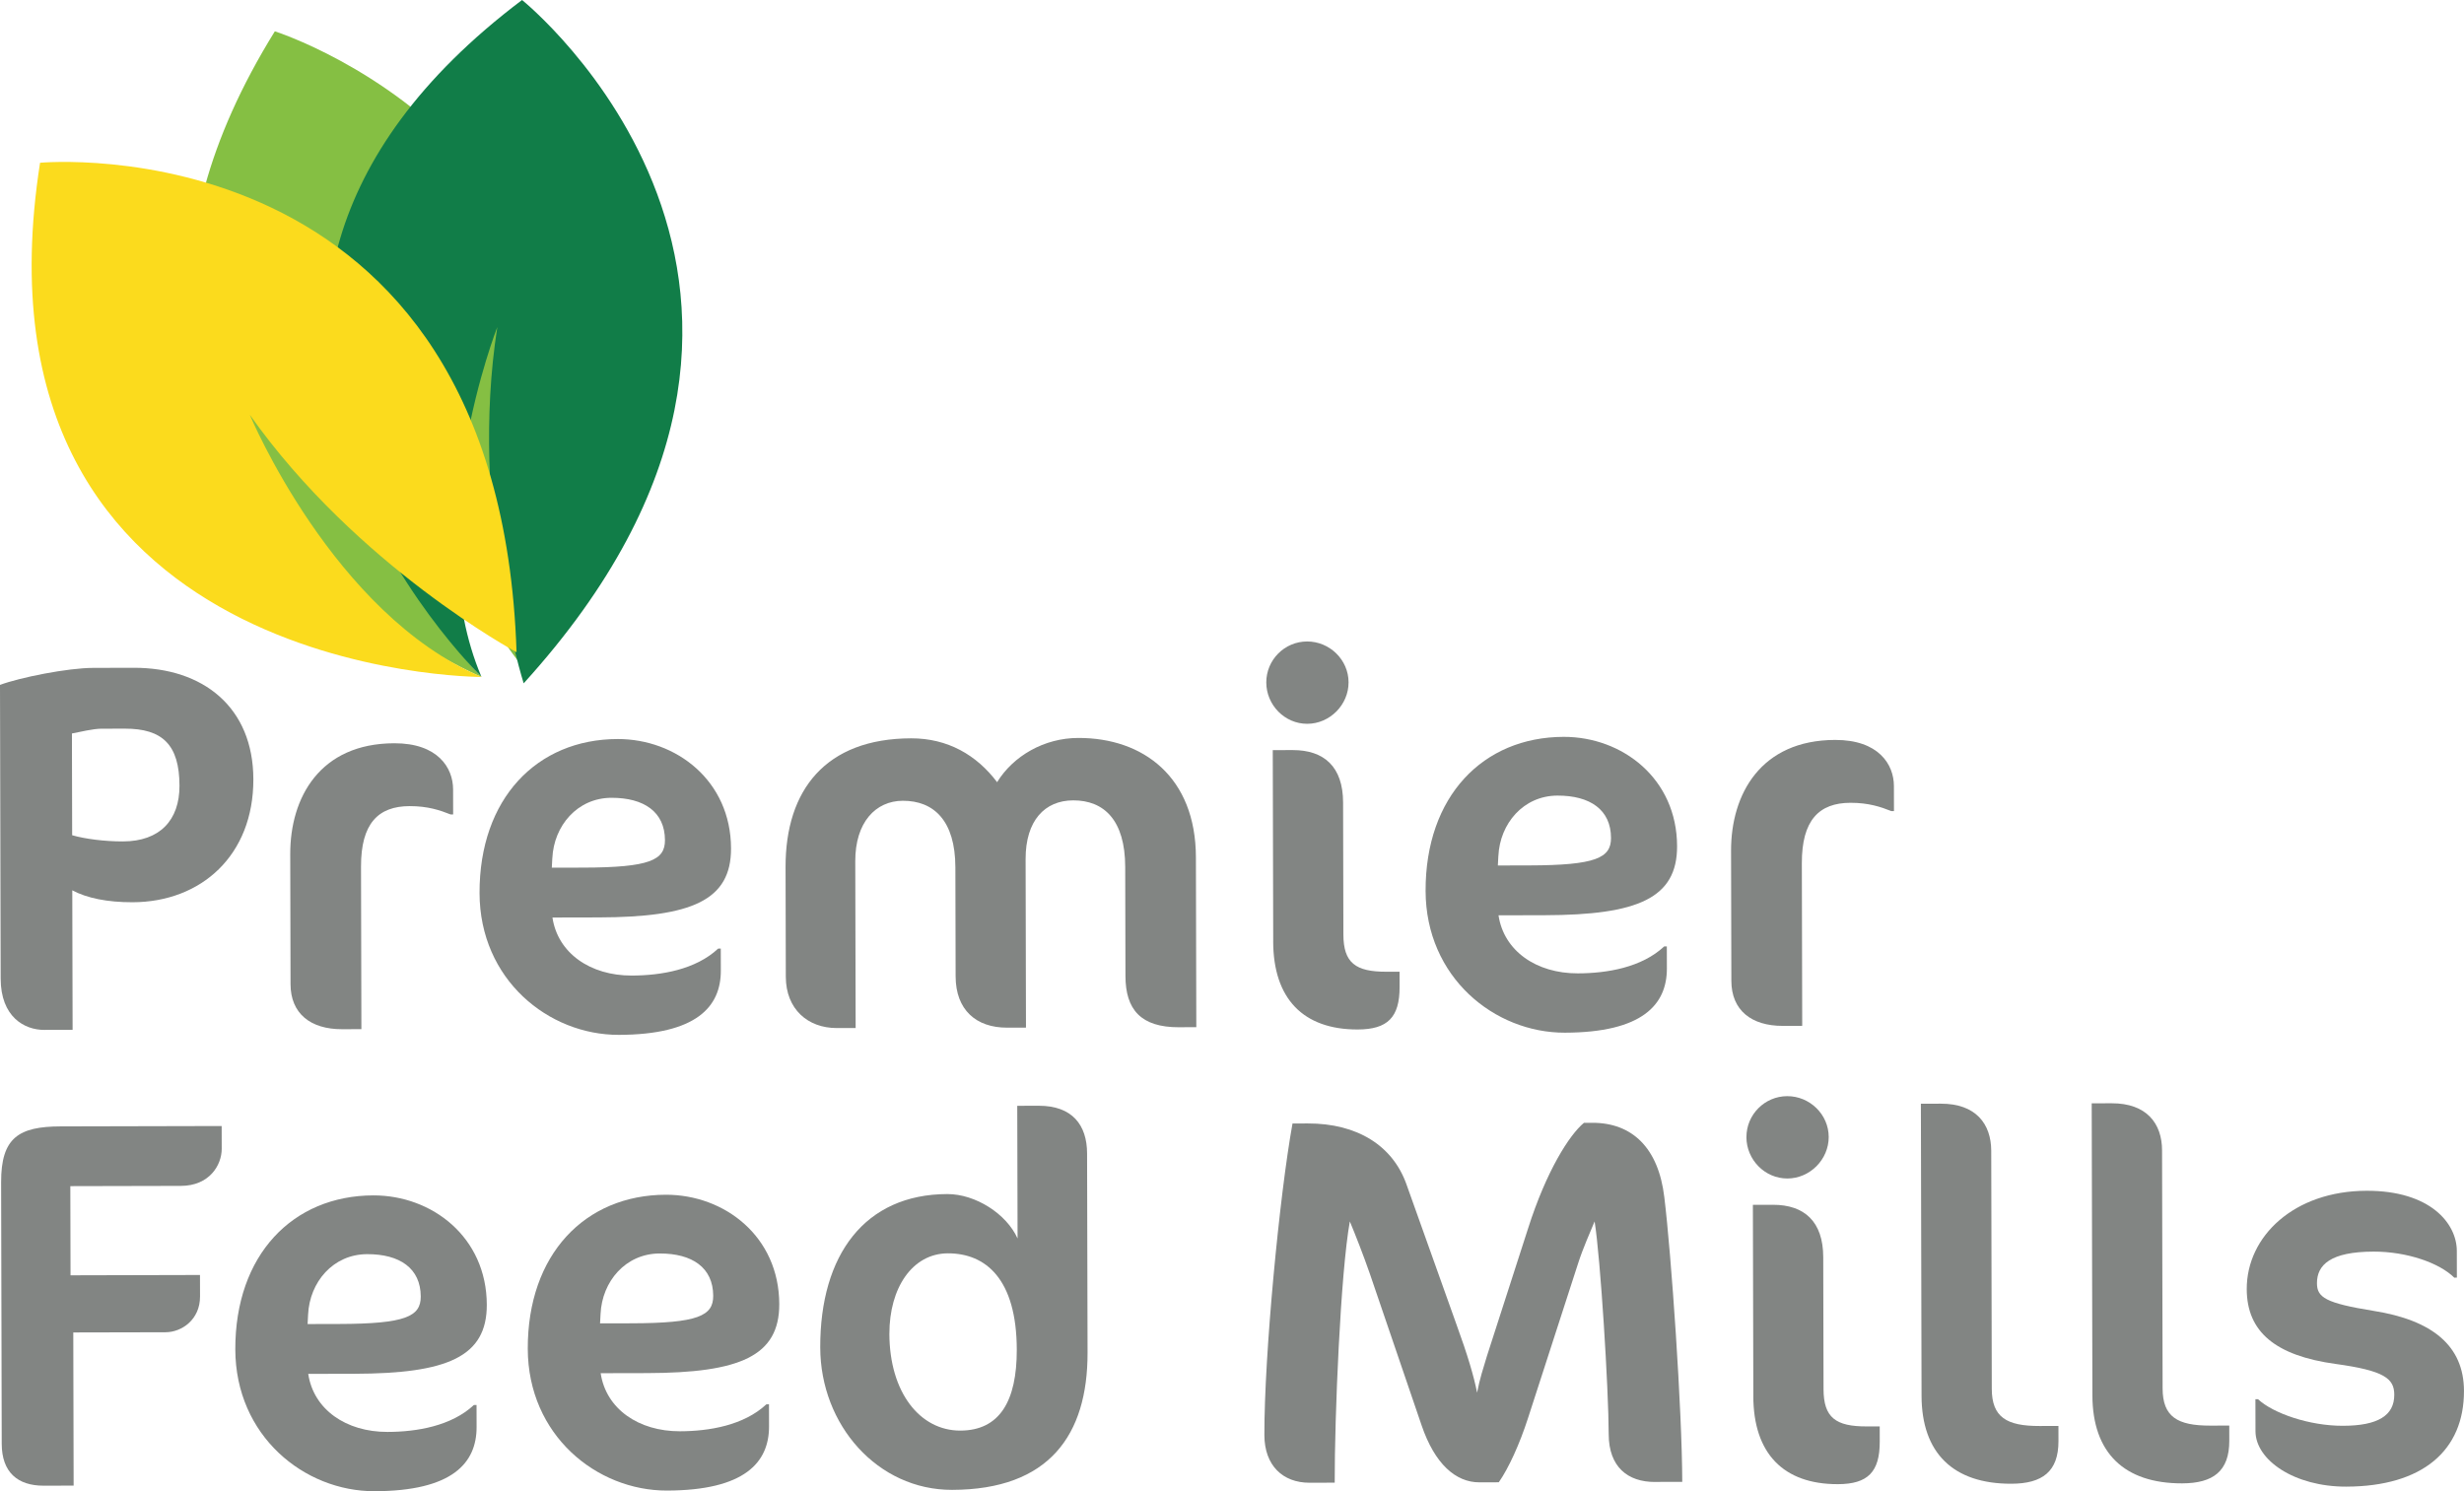<?xml version="1.0" encoding="UTF-8"?>
<svg xmlns="http://www.w3.org/2000/svg" width="98.555" height="59.654" viewBox="0 0 98.555 59.654">
  <g>
    <path fill="rgb(130,133,131)" fill-rule="evenodd" d="M2.891 35.616c.587.313 1.405.479 2.412.477 2.746-.006 4.838-1.878 4.831-4.921-.007-2.874-2.002-4.465-4.79-4.458l-1.614.004C2.703 26.72.796 27.102 0 27.398l.027 11.75c.003 1.531.948 2.054 1.745 2.052l1.132-.003-.013-5.581zm1.18-6.465l.922-.002c1.509-.003 2.182.646 2.186 2.282.003 1.385-.791 2.226-2.259 2.229-.734.002-1.531-.101-2.034-.248l-.009-4.07c.336-.064.838-.19 1.195-.192z"></path>
    <path fill="rgb(130,133,131)" fill-rule="evenodd" d="M18.02 32.58c-.42-.167-.903-.333-1.636-.332-1.257.003-1.948.697-1.944 2.418l.015 6.504-.775.002c-1.258.003-2.056-.624-2.059-1.799l-.012-5.203c-.005-2.266 1.185-4.43 4.162-4.437 1.74-.004 2.35.98 2.352 1.841l.002 1.007h-.105z"></path>
    <path fill="rgb(130,133,131)" fill-rule="evenodd" d="M22.097 36.704l1.845-.004c3.732-.009 5.303-.684 5.298-2.761-.006-2.707-2.191-4.38-4.539-4.375-3.229.008-5.529 2.384-5.52 6.161.008 3.462 2.759 5.679 5.569 5.673 3.102-.007 4.085-1.122 4.082-2.569l-.002-.882-.105.001c-.9.842-2.283 1.076-3.457 1.078-1.656.004-2.958-.896-3.171-2.322zm-.005-2.37c.06-1.301 1-2.415 2.363-2.419 1.3-.003 2.139.562 2.142 1.695.002.797-.606 1.092-3.268 1.098l-1.258.003.02-.378z"></path>
    <path fill="rgb(130,133,131)" fill-rule="evenodd" d="M47.159 41.094c-1.531.004-2.14-.708-2.143-2.051l-.01-4.365c-.004-1.867-.845-2.663-2.082-2.66-1.132.003-1.906.803-1.902 2.355l.015 6.735-.755.002c-1.237.003-2.056-.708-2.059-2.051l-.01-4.365c-.004-1.867-.865-2.663-2.102-2.66-1.09.003-1.906.865-1.902 2.418l.015 6.672-.755.002c-1.153.002-2.035-.751-2.038-2.052l-.01-4.386c-.007-3.084 1.602-5.143 5.019-5.152 1.467-.003 2.622.666 3.442 1.754.647-1.05 1.882-1.767 3.245-1.769 2.599-.007 4.7 1.562 4.707 4.772l.016 6.798-.692.002z"></path>
    <path fill="rgb(130,133,131)" fill-rule="evenodd" d="M50.649 27.301c.002.903.738 1.656 1.639 1.654.901-.002 1.654-.759 1.652-1.661-.002-.902-.758-1.635-1.66-1.633-.901.002-1.633.738-1.631 1.64zm.276 10.365c.006 2.287 1.203 3.522 3.383 3.517 1.195-.003 1.676-.487 1.673-1.703l-.001-.608-.524.001c-1.237.003-1.72-.353-1.723-1.486l-.012-5.287c-.003-1.427-.76-2.097-2.017-2.094l-.796.002.018 7.659z"></path>
    <path fill="rgb(130,133,131)" fill-rule="evenodd" d="M59.937 36.616l1.845-.004c3.732-.008 5.303-.684 5.298-2.761-.006-2.707-2.191-4.379-4.539-4.374-3.229.008-5.529 2.384-5.52 6.161.008 3.462 2.759 5.679 5.569 5.673 3.103-.008 4.085-1.122 4.082-2.569l-.002-.882h-.105c-.9.842-2.283 1.076-3.456 1.078-1.657.004-2.958-.896-3.171-2.322zm-.005-2.37c.06-1.301 1-2.415 2.363-2.419 1.3-.003 2.14.562 2.142 1.695.002.797-.606 1.092-3.268 1.098l-1.258.003.02-.377z"></path>
    <path fill="rgb(130,133,131)" fill-rule="evenodd" d="M75.65 32.447c-.42-.167-.903-.333-1.636-.332-1.257.003-1.948.697-1.944 2.418l.015 6.504-.775.002c-1.258.003-2.056-.624-2.059-1.799l-.012-5.203c-.005-2.266 1.185-4.43 4.162-4.437 1.74-.004 2.35.98 2.352 1.841l.002 1.007h-.105z"></path>
    <path fill="rgb(130,133,131)" fill-rule="evenodd" d="M8.869 45.947c.001.672-.5 1.491-1.632 1.493l-4.424.01.008 3.567 5.178-.013.002.861c.002.923-.73 1.428-1.38 1.43l-3.69.008.014 6.127-1.195.003c-1.048.003-1.679-.541-1.681-1.674l-.024-10.47c-.004-1.783.708-2.225 2.385-2.229l6.436-.015.002.902z"></path>
    <path fill="rgb(130,133,131)" fill-rule="evenodd" d="M12.328 54.96l1.845-.004c3.732-.008 5.303-.684 5.298-2.761-.007-2.707-2.191-4.38-4.539-4.375-3.228.008-5.529 2.384-5.52 6.161.008 3.462 2.759 5.679 5.569 5.673 3.103-.007 4.085-1.121 4.082-2.568l-.002-.882h-.105c-.899.841-2.283 1.076-3.456 1.078-1.656.004-2.958-.895-3.171-2.322zm-.005-2.37c.06-1.302 1-2.416 2.363-2.419 1.3-.003 2.14.562 2.143 1.695.002.797-.606 1.092-3.268 1.098l-1.258.003.02-.377z"></path>
    <path fill="rgb(130,133,131)" fill-rule="evenodd" d="M24.026 54.933l1.845-.004c3.732-.008 5.303-.684 5.298-2.761-.007-2.707-2.191-4.379-4.539-4.374-3.229.008-5.529 2.384-5.52 6.161.008 3.462 2.759 5.679 5.568 5.673 3.103-.008 4.085-1.122 4.082-2.569l-.002-.882-.105.001c-.899.841-2.283 1.075-3.456 1.078-1.656.004-2.958-.895-3.171-2.322zm-.005-2.37c.06-1.301 1-2.415 2.363-2.419 1.3-.003 2.14.562 2.143 1.695.002.797-.606 1.092-3.268 1.098l-1.258.003.02-.377z"></path>
    <path fill="rgb(130,133,131)" fill-rule="evenodd" d="M32.808 53.906c.007 3.105 2.298 5.701 5.275 5.694 3.878-.008 5.424-2.194 5.417-5.488l-.019-7.973c-.003-1.132-.591-1.907-1.933-1.905l-.86.002.013 5.308c-.442-.985-1.681-1.78-2.813-1.777-3.291.008-5.089 2.425-5.08 6.139zm2.766-.552c-.004-1.826.915-3.212 2.34-3.216 1.509-.003 2.749 1.022 2.755 3.854.004 2.056-.684 3.233-2.257 3.237-1.614.004-2.834-1.525-2.839-3.875z"></path>
    <path fill="rgb(130,133,131)" fill-rule="evenodd" d="M66.195 59.284c-1.09.003-1.846-.604-1.85-1.905-.004-1.825-.331-7.091-.564-8.518-.188.462-.459 1.051-.667 1.701l-1.998 6.173c-.333 1.029-.771 1.995-1.168 2.562l-.775.002c-.943.002-1.784-.73-2.312-2.281l-2.068-6.059c-.254-.734-.591-1.594-.802-2.097-.373 2.058-.611 7.828-.605 10.45l-1.006.003c-1.069.002-1.804-.689-1.807-1.906-.007-3.21.607-9.61 1.125-12.465l.607-.002c1.992-.005 3.398.894 3.947 2.425l2.005 5.619c.443 1.215.697 2.075.824 2.726.103-.546.249-.987.395-1.47l1.645-5.102c.728-2.289 1.648-3.739 2.234-4.223l.335-.001c1.593-.003 2.644 1.001 2.879 2.972.278 2.265.712 8.517.718 11.391l-1.09.003z"></path>
    <path fill="rgb(130,133,131)" fill-rule="evenodd" d="M69.853 45.49c.002.903.738 1.656 1.639 1.654.901-.002 1.654-.759 1.653-1.661-.002-.902-.758-1.635-1.66-1.633-.901.002-1.633.738-1.631 1.64zm.276 10.365c.006 2.287 1.203 3.522 3.384 3.517 1.195-.003 1.676-.487 1.673-1.703l-.001-.608-.524.001c-1.237.003-1.72-.353-1.723-1.486l-.012-5.287c-.003-1.427-.76-2.097-2.017-2.093l-.797.002.018 7.658z"></path>
    <path fill="rgb(130,133,131)" fill-rule="evenodd" d="M80.451 59.355c-2.326.006-3.588-1.229-3.593-3.516l-.027-11.686.797-.002c1.404-.004 2.014.813 2.017 1.883l.022 9.525c.003 1.133.59 1.489 1.911 1.486l.755-.002.001.608c.003 1.217-.646 1.701-1.883 1.704"></path>
    <path fill="rgb(130,133,131)" fill-rule="evenodd" d="M87.285 59.34c-2.327.006-3.588-1.23-3.593-3.517l-.028-11.686.797-.002c1.405-.003 2.015.813 2.017 1.883l.022 9.526c.003 1.133.59 1.489 1.911 1.486l.755-.002.001.608c.003 1.217-.646 1.701-1.883 1.704"></path>
    <path fill="rgb(130,133,131)" fill-rule="evenodd" d="M93.847 59.471c-2.075.005-3.629-1.062-3.632-2.216l-.003-1.28h.105c.609.565 2.057 1.066 3.398 1.062 1.384-.003 2.054-.403 2.051-1.243-.001-.65-.4-.964-2.351-1.232-2.39-.33-3.546-1.272-3.55-2.992-.005-2.119 1.899-3.928 4.792-3.935 2.558-.006 3.609 1.313 3.611 2.404l.002 1.071-.104.001c-.589-.587-1.889-1.045-3.231-1.042-1.719.004-2.263.53-2.261 1.264.001.566.337.796 2.267 1.107 2.349.372 3.609 1.397 3.613 3.201.005 2.392-1.668 3.822-4.708 3.83"></path>
    <path fill="rgb(133,191,67)" fill-rule="evenodd" d="M19.258 27.081s-19.237-8.108-8.265-25.828c0 0 17.585 5.57 9.938 25.462 0 0-4.547-5.649-6.134-12.906 0 0-.04 8.65 4.461 13.272"></path>
    <path fill="rgb(17,125,72)" fill-rule="evenodd" d="M19.255 27.072S4.25 12.55 20.881 0c0 0 14.383 11.557.065 27.336 0 0-2.198-6.912-1.055-14.252 0 0-3.163 8.05-.636 13.988"></path>
    <path fill="rgb(251,219,29)" fill-rule="evenodd" d="M19.263 27.081s-20.873.028-17.661-20.57c0 0 18.364-1.721 19.059 19.58 0 0-6.385-3.432-10.669-9.498 0 0 3.328 7.983 9.272 10.487"></path>
  </g>
</svg>
